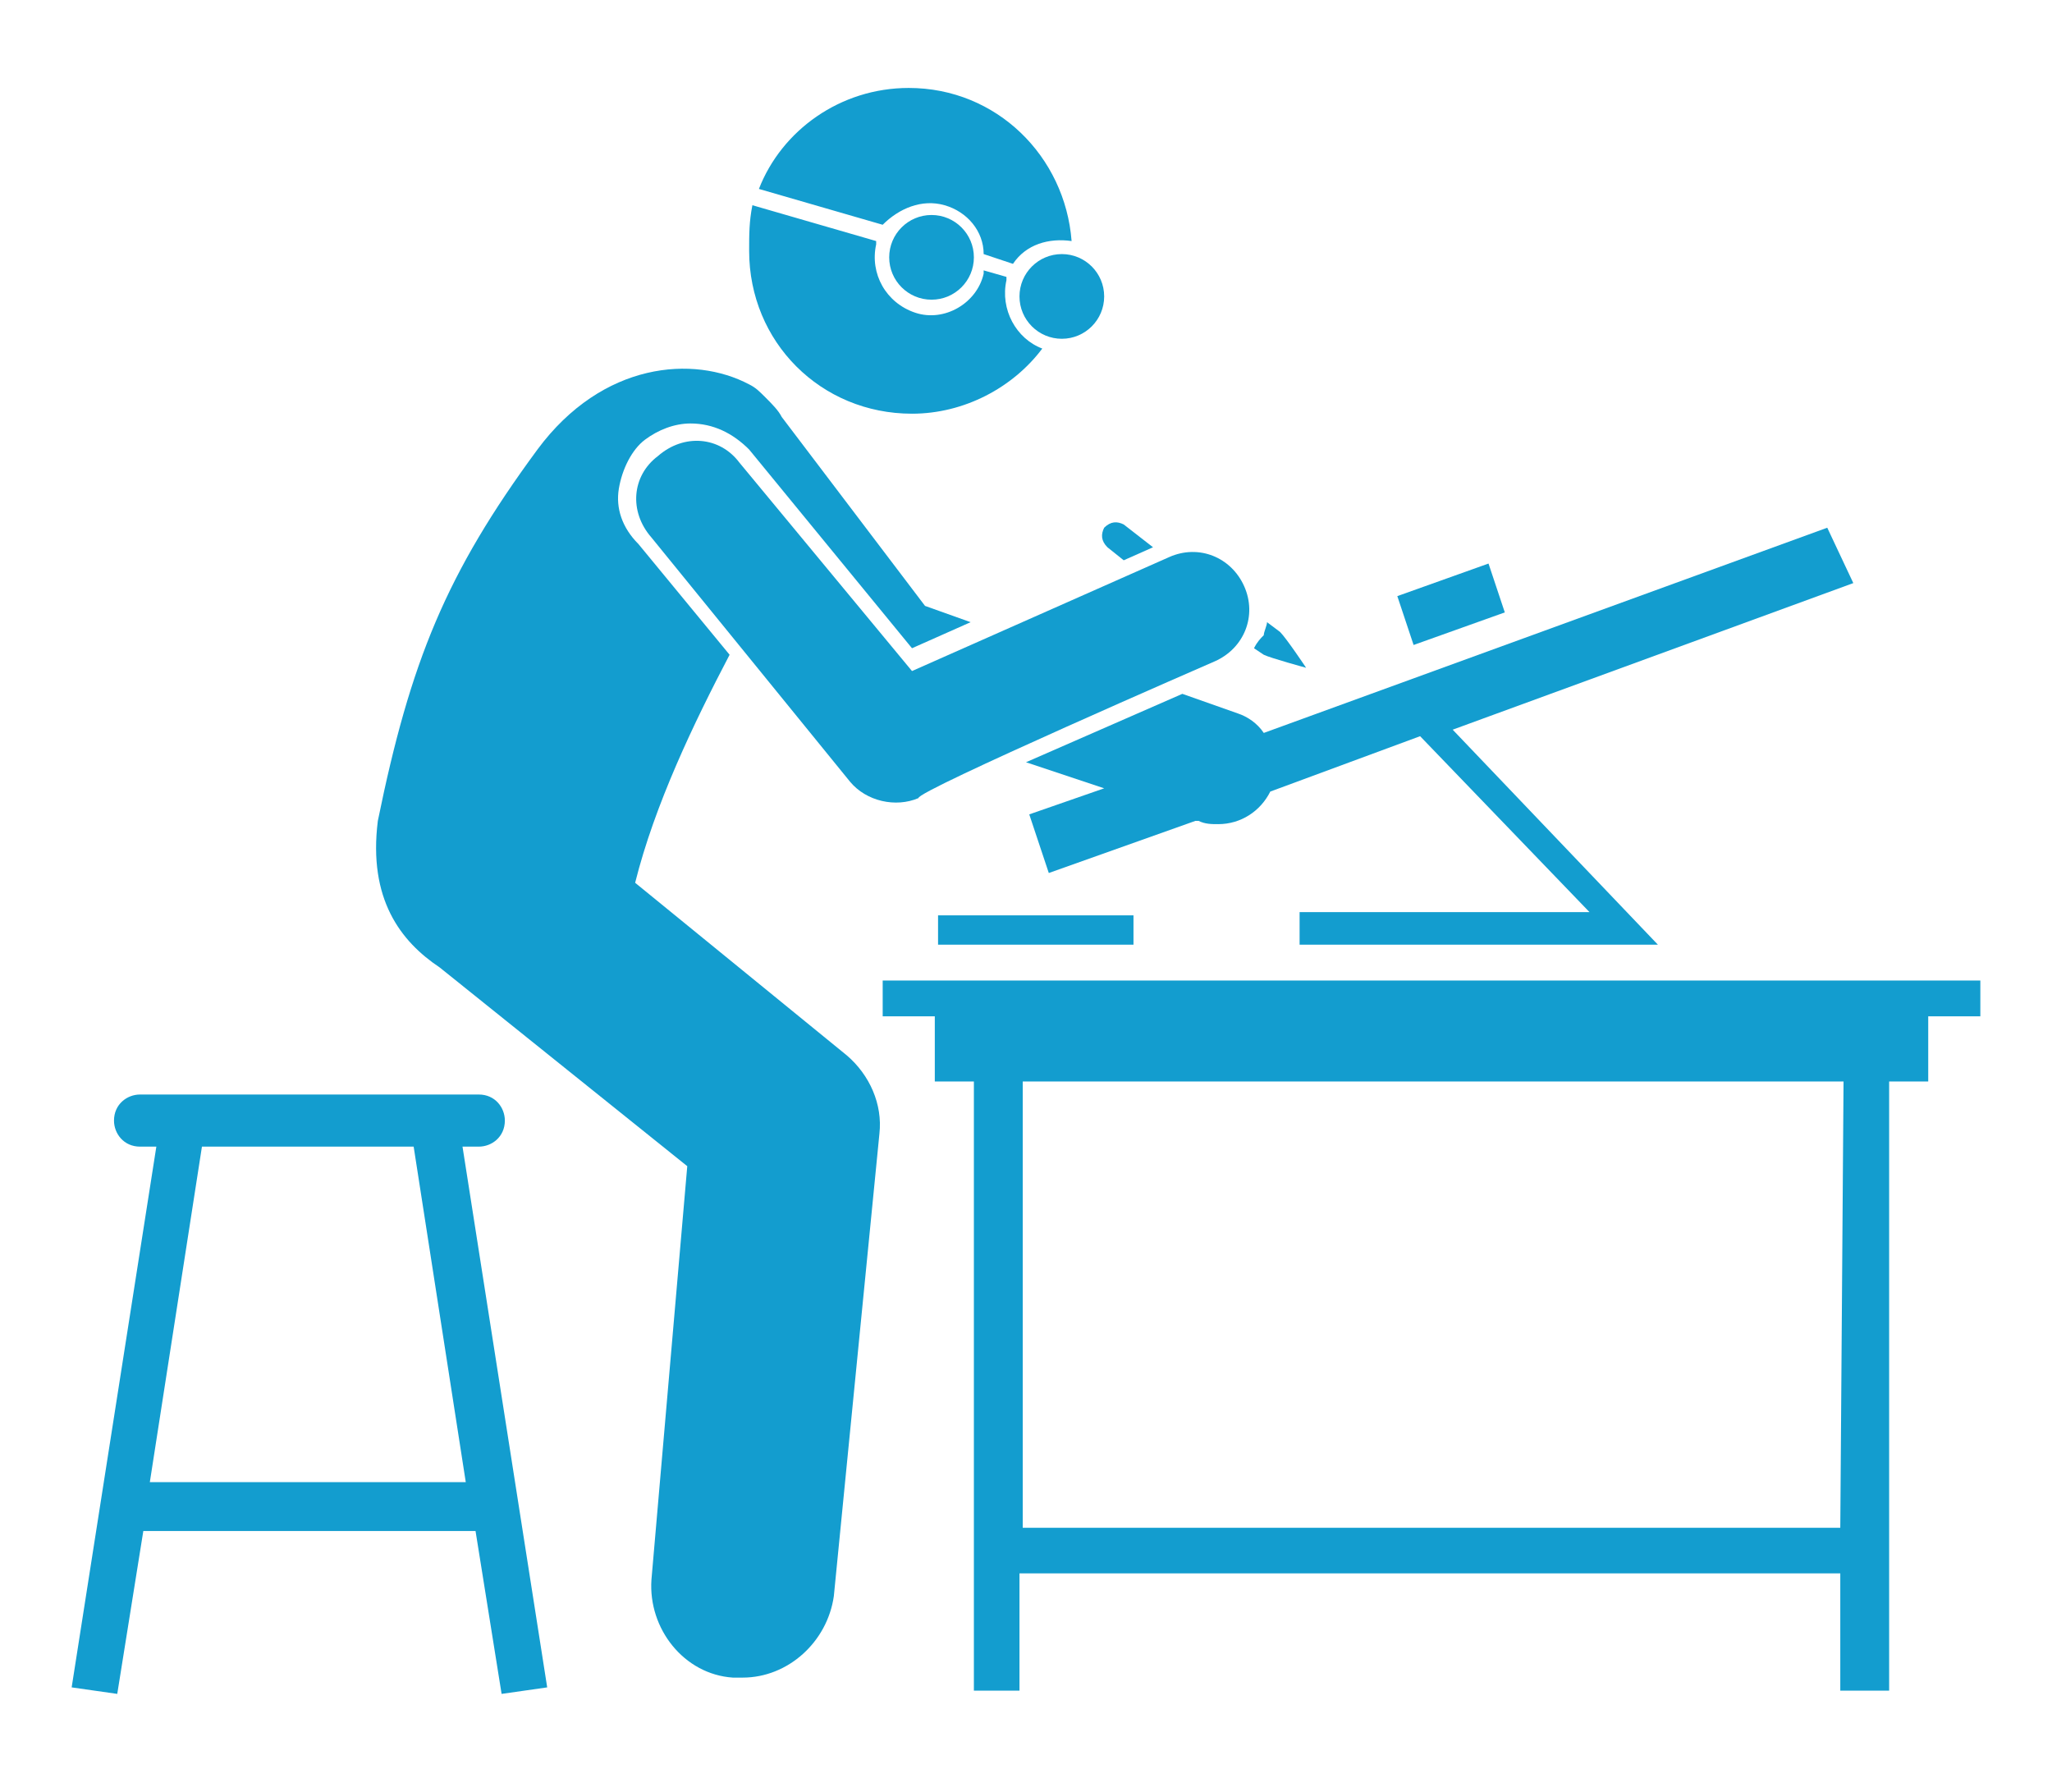 <?xml version="1.0" encoding="utf-8"?>
<!-- Generator: Adobe Illustrator 26.0.1, SVG Export Plug-In . SVG Version: 6.00 Build 0)  -->
<svg version="1.1" id="shifting-crane" xmlns="http://www.w3.org/2000/svg" xmlns:xlink="http://www.w3.org/1999/xlink" x="0px"
	 y="0px" viewBox="0 0 63 55" style="enable-background:new 0 0 63 55;" xml:space="preserve">
<style type="text/css">
	.st0{display:none;fill:#139DCF;stroke:#159ED0;stroke-miterlimit:10;}
	.st1{display:none;}
	.st2{display:inline;}
	.st3{fill:#139DCF;}
	.st4{display:none;fill:#139DCF;}
</style>
<path class="st0" d="M57.4,51.9h-3.1V13.6h2.3c0.2,0,0.4-0.2,0.4-0.4v-8c0-0.2-0.2-0.4-0.4-0.4H36.7l-1.2-1.6
	c-0.4-0.6-1.1-0.9-1.8-0.9h-7.4c-1.3,0-2.3,1-2.3,2.3v0.3H6.4C6.2,4.8,6,5,6,5.2v8c0,0.2,0.2,0.4,0.4,0.4h2.3v38.3H5.6
	c-0.2,0-0.4,0.2-0.4,0.4s0.2,0.4,0.4,0.4h3.5H14h35.1h4.9h3.5c0.2,0,0.4-0.2,0.4-0.4S57.7,51.9,57.4,51.9z M27.2,49.4h4.5h3.2v2.5
	h-7.8C27.2,51.9,27.2,49.4,27.2,49.4z M35.8,49.4h4.5h3.2v2.5h-7.8V49.4z M39.9,48.5h-4.5h-3.2V46h4.3h3.5L39.9,48.5L39.9,48.5z
	 M36,45.2h-4.3h-3.5v-2.5H36L36,45.2L36,45.2z M27.8,46h3.5v2.5h-4.5h-3.2V46H27.8z M23.1,49.4h3.2v2.5h-7.8v-2.5H23.1z M43.9,48.5
	h-3.2v-3c0-0.2-0.2-0.4-0.4-0.4h-3.5v-3c0-0.2-0.2-0.4-0.4-0.4h-8.6c-0.2,0-0.4,0.2-0.4,0.4v3h-4.3c-0.2,0-0.4,0.2-0.4,0.4v3h-4.5
	c-0.2,0-0.4,0.2-0.4,0.4v3h-3.3L18,13.6H24v0.5c0,1.3,1,2.3,2.3,2.3h2.6v3.2h-0.1c-0.4,0-0.8,0.2-1,0.6l-2.3,4
	c-0.2,0.4-0.2,0.8,0,1.2l2.3,4c0.2,0.4,0.6,0.6,1,0.6h1.9v2.1c-1.2,0.2-2.1,1.3-2.1,2.5c0,1.4,1.1,2.6,2.6,2.6
	c1.4,0,2.5-1.1,2.5-2.6c0-0.2-0.2-0.4-0.4-0.4c-0.2,0-0.4,0.2-0.4,0.4c0,0.9-0.8,1.7-1.7,1.7c-0.9,0-1.7-0.8-1.7-1.7
	s0.8-1.7,1.7-1.7l0,0c0.2,0,0.4-0.2,0.4-0.4c0,0,0,0,0-0.1v-2.5h1.9c0.4,0,0.8-0.2,1-0.6l2.3-4c0.2-0.4,0.2-0.8,0-1.2l-2.3-4
	c-0.2-0.4-0.6-0.6-1-0.6h-0.1v-3.2h2.6c1.3,0,2.3-1,2.3-2.3v-0.5H45l3.6,38.3h-4.2v-3C44.3,48.7,44.2,48.5,43.9,48.5z M16.6,20.1
	l-6.5-6.5h7.1L16.6,20.1z M16.4,21.1l-6.8,8.4V14.2L16.4,21.1z M9.6,30.7l6.8-8.3l-1.7,18.1L9.6,30.7z M14.5,41.9l-4.9,8.8V32.4
	L14.5,41.9z M32.4,16.4v3.2h-2.8v-3.2H32.4z M28.7,29.1c-0.1,0-0.2-0.1-0.3-0.2l-2.3-4c-0.1-0.1-0.1-0.2,0-0.3l2.3-4
	c0.1-0.1,0.2-0.2,0.3-0.2h4.6c0.1,0,0.2,0.1,0.3,0.2l2.3,4c0.1,0.1,0.1,0.2,0,0.3l0,0l-2.3,4c-0.1,0.1-0.2,0.2-0.3,0.2H28.7z
	 M46.4,20.1l-0.6-6.5h7.1L46.4,20.1z M53.5,14.2v15.3l-6.8-8.4L53.5,14.2z M46.6,22.4l6.8,8.3l-5.1,9.8L46.6,22.4z M53.5,32.4v18.4
	l-5-8.8L53.5,32.4z M37.3,5.6h18.8v7.1h-18V7.4c0-0.5-0.2-1-0.5-1.4L37.3,5.6z M24.8,4.5c0-0.8,0.7-1.5,1.5-1.5h7.4
	c0.5,0,0.9,0.2,1.2,0.6L37,6.6c0.2,0.3,0.3,0.6,0.3,0.9v5.7v1c0,0.8-0.7,1.5-1.5,1.5h-9.6c-0.8,0-1.5-0.7-1.5-1.5v-1v-8V4.5z
	 M6.8,5.6h17.1v7.1H6.8V5.6z M9.8,51.9l4.5-8l-0.8,8H9.8z M48.7,43.9l4.5,8h-3.8L48.7,43.9z"/>
<path class="st0" d="M31,12.3c1.6,0,3-1.3,3-3c0-1.6-1.3-3-3-3c-1.6,0-3,1.3-3,3C28.1,11,29.4,12.3,31,12.3z M31,7.2
	c1.2,0,2.2,1,2.2,2.1c0,1.2-1,2.2-2.2,2.2c-1.2,0-2.1-1-2.1-2.2C28.9,8.1,29.9,7.2,31,7.2z M31,22.7c-1.2,0-2.1,0.9-2.1,2.1
	c0,1.2,0.9,2.1,2.1,2.1c1.2,0,2.1-1,2.1-2.1C33.2,23.6,32.2,22.7,31,22.7z M31,26.1c-0.7,0-1.3-0.6-1.3-1.3c0-0.7,0.6-1.3,1.3-1.3
	c0.7,0,1.3,0.6,1.3,1.3C32.3,25.5,31.7,26.1,31,26.1z"/>
<g class="st1">
	<g class="st2">
		<path class="st3" d="M44.1,17.9c-1.3,0.4-1.9,1.8-1.5,3.1c0.4,1.3,1.8,1.9,3.1,1.5c1-0.3,1.6-1.3,1.6-2.3c0-0.4-0.4-0.8-0.8-0.8
			s-0.8,0.4-0.8,0.8S45.4,21,44.9,21s-0.8-0.4-0.8-0.8s0.4-0.8,0.8-0.8s0.8-0.4,0.8-0.8v-4.1H49c0.4,0,0.8-0.4,0.8-0.8v-3.2h0
			c0-0.4-0.2-0.7-0.6-0.8L22.4,1.5c0,0-0.1,0-0.1,0c0,0-0.1,0-0.1,0h-4.9c-0.1,0-0.2,0-0.3,0.1c-0.1,0-0.2,0.1-0.3,0.2L8.6,9.9
			c-0.2,0.2-0.2,0.4-0.2,0.6v8.1c0,0.4,0.4,0.8,0.8,0.8h3.2c1.3,0,2.4-1.1,2.4-2.4v-2.4h1.6v34.1c-1.3,0-2.4,1.1-2.4,2.4l0,0v1.6
			c0,0.4,0.4,0.8,0.8,0.8h9.8c0.4,0,0.8-0.4,0.8-0.8v-1.6c0-1.3-1.1-2.4-2.4-2.4l0,0h-4.9V14.5h3.2v31.7c0,0.4,0.4,0.8,0.8,0.8
			s0.8-0.4,0.8-0.8V14.5h6.5c0.4,0,0.8-0.4,0.8-0.8s-0.4-0.8-0.8-0.8H14.9v-1.6h33.3v1.6H32.6c-0.4,0-0.8,0.4-0.8,0.8
			s0.4,0.8,0.8,0.8h11.5V17.9z M23,50.2c0.4,0,0.8,0.4,0.8,0.8v0.8h-8.1v-0.8c0-0.4,0.4-0.8,0.8-0.8H23z M13.2,16.9
			c0,0.4-0.4,0.8-0.8,0.8H10v-6.5h3.2V16.9z M21.4,9.6H11.1l5.4-5.4v2.9c0,0.4,0.4,0.8,0.8,0.8s0.8-0.4,0.8-0.8V3.1h3.2V9.6z
			 M23,9.6V3.4l20.5,6.2H23z"/>
		<path class="st3" d="M53.1,46.2c0.4,0,0.8-0.4,0.8-0.8V25.1c0-0.4-0.4-0.8-0.8-0.8s-0.8,0.4-0.8,0.8v2.4h-4.9v-2.4
			c0-0.4-0.4-0.8-0.8-0.8s-0.8,0.4-0.8,0.8v2.4h-4.9v-2.4c0-0.4-0.4-0.8-0.8-0.8s-0.8,0.4-0.8,0.8V34h-4.9v-5.7
			c0-0.4-0.4-0.8-0.8-0.8s-0.8,0.4-0.8,0.8v24.4c0,0.4,0.4,0.8,0.8,0.8h19.5c0.4,0,0.8-0.4,0.8-0.8v-4.1c0-0.4-0.4-0.8-0.8-0.8
			s-0.8,0.4-0.8,0.8v3.2h-4.9v-9.8h4.9v3.2C52.2,45.8,52.6,46.2,53.1,46.2z M39.2,51.9h-4.9v-9.8h4.9V51.9z M39.2,40.5h-4.9v-4.9
			h4.9V40.5z M45.8,51.9h-4.9v-9.8h4.9V51.9z M45.8,40.5h-4.9v-4.9h4.9V40.5z M45.8,34h-4.9v-4.9h4.9V34z M47.4,29.1h4.9V34h-4.9
			V29.1z M47.4,40.5v-4.9h4.9v4.9H47.4z"/>
	</g>
</g>
<g>
	<path class="st3" d="M56.1,16.2l-17.3,6.3c-0.2-0.3-0.5-0.5-0.8-0.6l-1.7-0.6l-4.8,2.1l2.4,0.8l-2.3,0.8l0.6,1.8l4.5-1.6l0.1,0
		c0.2,0.1,0.4,0.1,0.6,0.1c0.7,0,1.3-0.4,1.6-1l4.6-1.7l0,0l5.2,5.4h-8.9V29h11l-6.3-6.6l12.3-4.5L56.1,16.2L56.1,16.2z M59.2,31.2
		h1.6v-1.1H27.1v1.1h1.6v2h1.2v18.7h1.4v-3.6h25.2v3.6H58V33.2h1.2V31.2z M56.5,46.9H31.4V33.2h25.2L56.5,46.9L56.5,46.9z
		 M28.8,28.1h6V29h-6V28.1z M3.6,52l0.8-5h10.2l0.8,5l1.4-0.2l-2.6-16.6h0.5c0.4,0,0.8-0.3,0.8-0.8c0-0.4-0.3-0.8-0.8-0.8H4.3
		c-0.4,0-0.8,0.3-0.8,0.8c0,0.4,0.3,0.8,0.8,0.8h0.5L2.2,51.8L3.6,52z M12.7,35.2l1.6,10.3H4.6l1.6-10.3H12.7z"/>
	<path class="st3" d="M19,15c0.1-0.6,0.4-1.2,0.8-1.5c0.4-0.3,0.9-0.5,1.4-0.5c0.7,0,1.3,0.3,1.8,0.8l5,6.1l1.8-0.8l-1.4-0.5
		l-4.4-5.8c-0.1-0.2-0.3-0.4-0.5-0.6c-0.2-0.2-0.3-0.3-0.5-0.4c-1.7-0.9-4.5-0.7-6.5,2c-2.8,3.8-3.9,6.5-4.9,11.4
		c-0.3,2.4,0.7,3.7,1.9,4.5l7.6,6.1L20,48.5c-0.1,1.5,1,2.9,2.5,3c0.1,0,0.2,0,0.3,0c1.4,0,2.6-1.1,2.8-2.5l1.4-14.2
		c0.1-0.9-0.3-1.8-1-2.4l-6.5-5.3c0.6-2.4,1.8-4.9,2.9-7l-2.8-3.4C19.1,16.2,18.9,15.6,19,15z M38.5,19.9l0.3,0.2
		c0.2,0.1,1.3,0.4,1.3,0.4s-0.6-0.9-0.8-1.1l-0.4-0.3c0,0.1-0.1,0.3-0.1,0.4C38.7,19.6,38.6,19.7,38.5,19.9z M34.5,16.1
		c-0.2-0.1-0.4-0.1-0.6,0.1c-0.1,0.2-0.1,0.4,0.1,0.6l0.5,0.4l0.9-0.4L34.5,16.1L34.5,16.1z"/>
	<path class="st3" d="M37.3,20.3c0.9-0.4,1.3-1.4,0.9-2.3c0,0,0,0,0,0c-0.4-0.9-1.4-1.3-2.3-0.9l-7.9,3.5l-5.3-6.4
		c-0.6-0.8-1.7-0.9-2.5-0.2c-0.8,0.6-0.9,1.7-0.2,2.5l6.1,7.5c0.5,0.6,1.4,0.8,2.1,0.5C28.1,24.3,37.3,20.3,37.3,20.3z M42.9,18.3
		l2.8-1l0.5,1.5l-2.8,1L42.9,18.3z M28,12.7c1.6,0,3.1-0.8,4-2c-0.8-0.3-1.3-1.2-1.1-2.1c0,0,0,0,0-0.1l-0.7-0.2c0,0,0,0,0,0.1
		C30,9.3,29,9.9,28.1,9.6c-0.9-0.3-1.4-1.2-1.2-2.1c0,0,0,0,0-0.1l-3.8-1.1C23,6.8,23,7.2,23,7.7C23,10.5,25.2,12.7,28,12.7z
		 M29,6.3c0.7,0.2,1.2,0.8,1.2,1.5l0.9,0.3c0.4-0.6,1.1-0.8,1.8-0.7c-0.2-2.6-2.3-4.7-5-4.7c-2.1,0-3.9,1.3-4.6,3.1l3.8,1.1
		C27.6,6.4,28.3,6.1,29,6.3z"/>
	<circle class="st3" cx="32.6" cy="9.1" r="1.3"/>
	<circle class="st3" cx="28.6" cy="7.9" r="1.3"/>
</g>
<path class="st4" d="M60.8,32.6c-0.3-0.4-0.9-0.5-1.3-0.2c-2.2,1.5-4.4,3.1-6.6,4.8c-0.3,0.2-0.9,0.4-1.1,0.2l-7.5-11.4
	c0.1-0.2,0.2-0.3,0.5-0.5c1.6-1,3.2-2,4.7-3c0.4-0.3,0.5-0.9,0.3-1.3c-0.3-0.4-0.9-0.5-1.3-0.3c-1.5,1-3.1,2-4.7,3
	c-0.5,0.3-0.9,0.8-1.2,1.3c-0.1,0-22.4,0-22.3,0c-0.2-0.5-0.7-1-1.2-1.3c-1.6-1-3.2-2-4.7-3c-0.4-0.3-1-0.2-1.3,0.3s-0.2,1,0.3,1.3
	c1.5,1,3.1,2,4.8,3c0.2,0.1,0.5,0.5,0.5,0.5c-0.7,1-2.5,3.9-7.2,11.1c-0.1,0-0.3,0.9-1.3,0.2c-2.2-1.7-4.4-3.3-6.6-4.8
	c-0.4-0.3-1-0.2-1.3,0.2c-0.3,0.4-0.2,1,0.2,1.3C4.7,35.4,6.9,37,9,38.6c1.2,0.9,2.9,0.9,3.7-0.3l0.4-0.6c0.9,0.8,1.1,1.3,1.5,2.1
	c-0.2,0.2-0.4,0.4-0.6,0.6c-1,1.4-0.8,3.4,0.7,4.5l0.1,0.1c0.6,0.4,1.3,0.7,2.2,0.6c0.1,0.9,0.5,1.8,1.3,2.4h0
	c0.7,0.5,1.5,0.7,2.5,0.6c0.1,0.9,0.5,1.7,1.3,2.2c0.7,0.5,1.6,0.8,2.6,0.6c0.1,0.7,0.5,1.4,1.1,1.8c0.5,0.4,1.1,0.6,1.8,0.6
	c0.8,0,1.6-0.3,2.1-0.9c1.6,0.9,3.5,0.3,4.4-1c0.3-0.4,0.5-1,0.6-1.5l0.4,0.3c1.5,1.1,3.6,0.7,4.7-0.9c0.3-0.4,0.5-1,0.6-1.5
	c1.5,0.9,3.5,0.5,4.5-1c0.3-0.5,0.5-1,0.6-1.5l0,0c1.5,1.1,3.6,0.7,4.7-0.9c1-1.5,0.7-3.6-0.9-4.7l-0.2-0.1L51,39
	c1,0.6,2.2,0.3,3-0.4c2.1-1.6,4.3-3.2,6.5-4.7C60.9,33.6,61.1,33,60.8,32.6z M17.9,43c-0.1,0.1-0.4,0.5-0.4,0.5
	c-0.5,0.4-1.2,0.4-1.7,0.1c0,0,0,0,0,0l-0.1-0.1c-0.6-0.4-0.7-1.3-0.3-1.9c0.4-0.6,1.3-0.7,1.9-0.3l0.1,0.1
	C18,41.8,18.1,42.4,17.9,43z M21.3,46.2c-0.5,0.6-1.4,0.8-2,0.3c-0.6-0.5-0.7-1.3-0.3-1.9c0.1-0.2,0.8-1.1,1.1-1.5
	c0.5-0.6,1.4-0.8,2-0.3c0.6,0.5,0.8,1.4,0.3,2L21.3,46.2z M25.1,49c-0.5,0.6-1.4,0.8-2,0.3h0c-0.6-0.5-0.8-1.4-0.3-2l1.9-2.6
	c0.5-0.6,1.4-0.8,2-0.3c0.6,0.5,0.8,1.4,0.3,2L25.1,49z M28.7,51.1l-0.3,0.4c-0.4,0.5-1.1,0.6-1.6,0.2h0c-0.5-0.4-0.6-1.1-0.2-1.6
	l0.3-0.4c0.4-0.5,1.1-0.6,1.6-0.2C29,49.9,29.1,50.6,28.7,51.1z M48.6,43.9c-0.5,0.7-1.4,0.9-2.1,0.4l-9.6-6.5
	c-0.4-0.3-1-0.2-1.3,0.2c-0.1,0.2-0.2,0.3-0.2,0.5c0,0.3,0.1,0.6,0.4,0.8l7,4.8c0.7,0.5,0.9,1.4,0.4,2.1c-0.5,0.7-1.4,0.9-2.1,0.4
	l-7-4.8c-0.4-0.2-0.8-0.2-1.2,0.1l-0.1,0.1c-0.2,0.2-0.3,0.5-0.3,0.7c0,0.3,0.2,0.5,0.4,0.7l4.8,3.2c0.7,0.5,0.9,1.4,0.4,2.1
	c-0.5,0.7-1.4,0.9-2.1,0.4l-4.5-3.2c-0.4-0.3-1-0.2-1.3,0.2c-0.3,0.4-0.2,1,0.2,1.3l1.7,1.3c0.7,0.5,0.9,1.4,0.4,2.1
	c-0.4,0.6-1.3,0.8-1.9,0.5c0.4-1.3-0.1-2.5-1.1-3.2c-0.3-0.2-0.7-0.4-1.1-0.5l0-0.1c1.1-1.4,0.8-3.5-0.7-4.6
	c-1.1-0.8-2.5-0.8-3.6-0.2c-0.2-0.5-0.6-1-1.1-1.4c-0.7-0.5-1.6-0.7-2.4-0.6c-0.4,0.1-0.8,0.2-1.2,0.4c-0.2-0.5-0.6-0.9-1-1.3
	l-0.1-0.1c-0.6-0.5-1.4-0.7-2.1-0.6c-0.5-1.1-0.8-1.8-2.1-2.9c9.3-13.5,4.8-7.1,6.1-8.9c0.1-0.1,0.2-0.3,0.2-0.4h4.2
	c-2,1.1-3.2,3.2-3.2,5.5v1.1c0,1.5,1.4,2.5,2.9,2.1c1-0.3,1.9-1.1,2.5-2.2c1.2-2.3,4.4-2.3,5.7-0.5c0.7,0.9,2,2.1,4.5,2.1
	c1,0,1.9,0.3,2.7,0.8l7.2,4.9c0,0,0,0,0,0l1.3,0.9c0,0,0,0,0,0C48.9,42.2,49,43.2,48.6,43.9z M47.4,39l-6.8-4.6
	c-1.1-0.7-2.4-1.1-3.7-1.1c-1.3,0-2.3-0.4-3-1.3c-2.1-2.9-6.9-2.8-8.8,0.7c-0.4,0.7-0.8,1.1-1.4,1.3c-0.2,0.1-0.5-0.1-0.5-0.3v-1.1
	c0-1.6,0.9-3.1,2.3-3.9l2.8-1.6h14.1c0.1,0.2,0.1,0.3,0.2,0.4l7,10.2L47.4,39z"/>
<path class="st4" d="M31.5,20.9c5.4,0,9.9-4.4,9.9-9.8s-4.4-9.8-9.9-9.8c-5.4,0-9.8,4.4-9.8,9.8S26.1,20.9,31.5,20.9z M31.5,3.1
	c4.4,0,8,3.6,8,8c0,4.4-3.6,8-8,8c-4.4,0-8-3.6-8-8C23.5,6.7,27.1,3.1,31.5,3.1z"/>
<path class="st4" d="M29.5,13.9c0.4,0.4,0.9,0.4,1.3,0l4.3-4.3c0.4-0.4,0.4-0.9,0-1.3c-0.4-0.4-0.9-0.4-1.3,0L30.1,12l-1-1
	c-0.4-0.4-0.9-0.4-1.3,0c-0.4,0.4-0.4,0.9,0,1.3L29.5,13.9z"/>
</svg>
